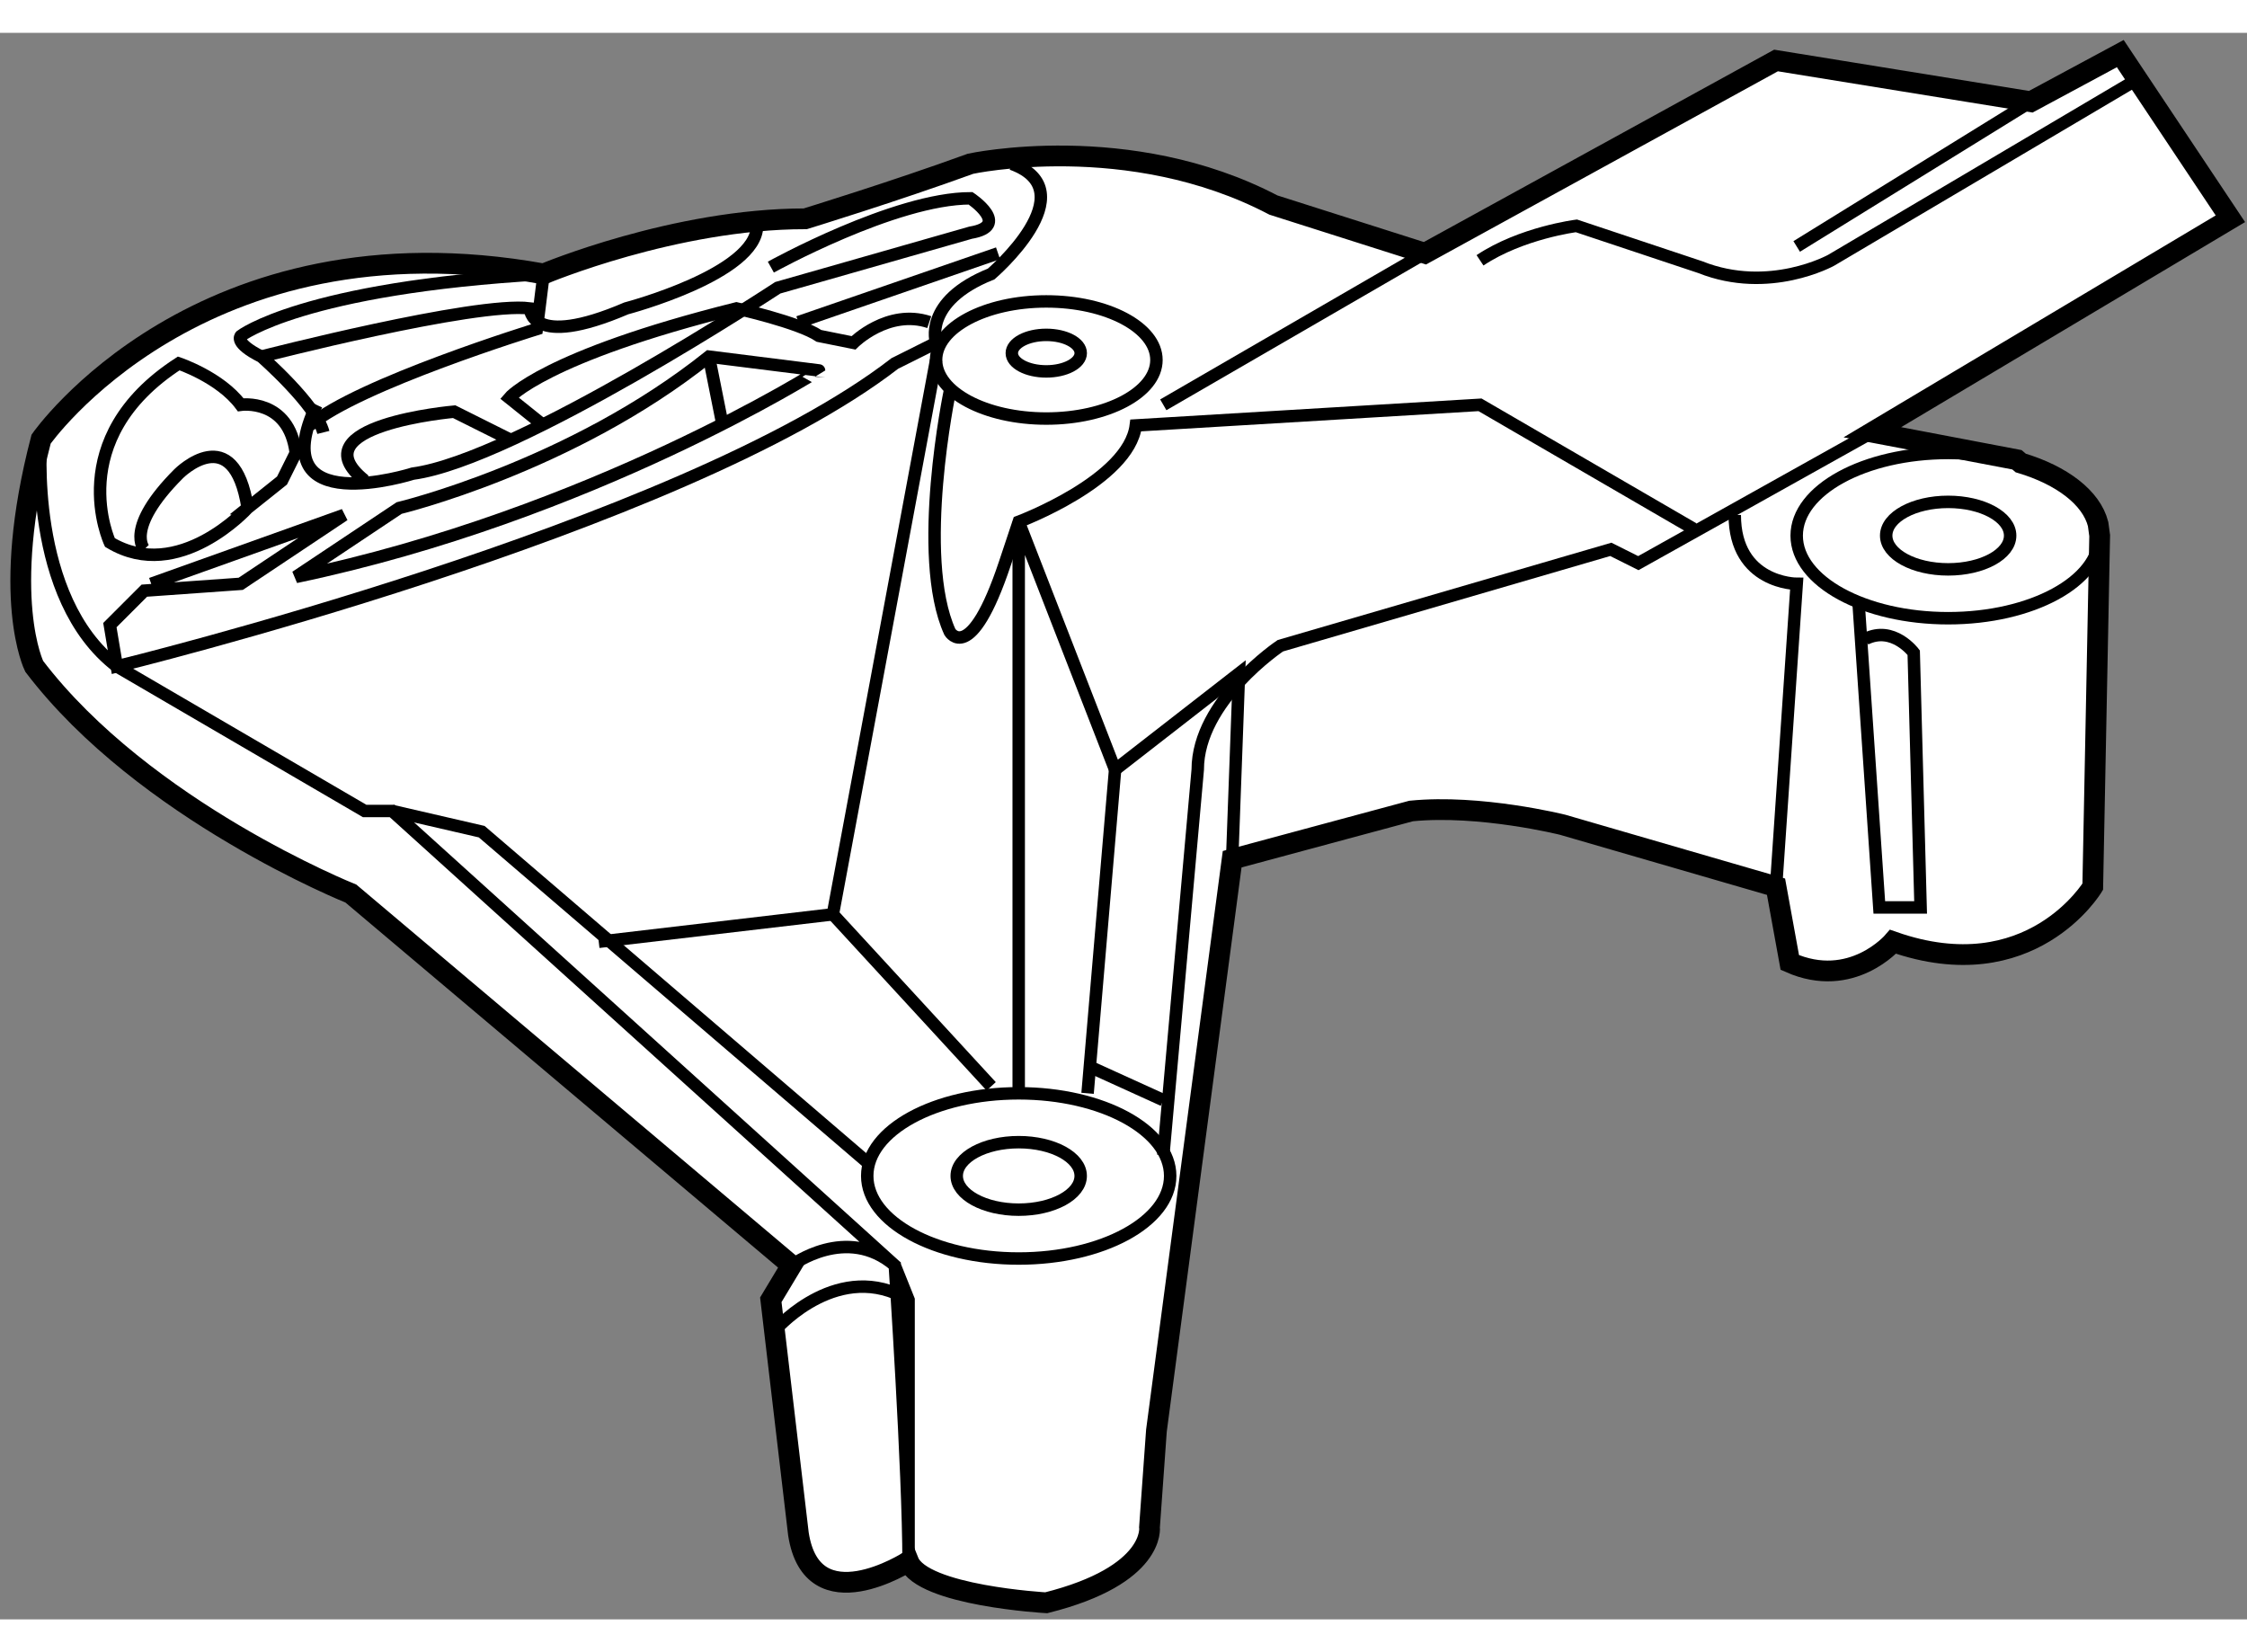 <?xml version="1.0" encoding="utf-8"?>
<!-- Generator: Adobe Illustrator 15.1.0, SVG Export Plug-In . SVG Version: 6.00 Build 0)  -->
<!DOCTYPE svg PUBLIC "-//W3C//DTD SVG 1.1//EN" "http://www.w3.org/Graphics/SVG/1.1/DTD/svg11.dtd">
<svg version="1.1" xmlns="http://www.w3.org/2000/svg" xmlns:xlink="http://www.w3.org/1999/xlink" x="0px" y="0px" width="244.8px"
	 height="180px" viewBox="28.417 47.786 54.131 38.22" enable-background="new 0 0 244.8 180" xml:space="preserve">
	
<rect x="28.417" y="47.786" width="54.131" height="38.22" fill="#808080" stroke="none"/>
	
<g><path fill="#FFFFFF" stroke="#000000" stroke-width="0.5" d="M78.999,59.898l-0.167,8.458c0,0-1.492,2.488-4.81,1.326
			c0,0-0.996,1.162-2.488,0.499l-0.332-1.825l-5.142-1.493c0,0-1.99-0.497-3.649-0.331L58.1,67.694l-1.824,13.764l-0.167,2.322
			c0,0,0.167,1.16-2.488,1.826c0,0-2.985-0.167-3.317-0.996c0,0-2.322,1.492-2.653-0.664l-0.665-5.639l0.499-0.829l-10.615-8.957
			c0,0-4.977-1.99-7.629-5.474c0,0-0.83-1.657,0.166-5.473c0,0,3.814-5.473,12.106-3.98c0,0,3.152-1.328,6.303-1.328
			c0,0,2.157-0.662,3.981-1.326c0,0,3.814-0.83,7.298,0.995l3.649,1.161l8.458-4.644l6.137,0.994l2.156-1.16l2.653,3.979
			l-8.625,5.143l3.483,0.663l0.09,0.077c0.991,0.296,1.703,0.835,1.865,1.471L78.999,59.898z"></path><path fill="none" stroke="#000000" stroke-width="0.3" d="M78.963,59.621c0.023,0.091,0.035,0.184,0.035,0.278
			c0,1.099-1.635,1.989-3.649,1.989c-2.015,0-3.649-0.89-3.649-1.989c0-1.1,1.634-1.992,3.649-1.992
			c0.633,0,1.229,0.088,1.749,0.244"></path><ellipse fill="none" stroke="#000000" stroke-width="0.3" cx="75.349" cy="59.898" rx="1.493" ry="0.813"></ellipse><ellipse fill="none" stroke="#000000" stroke-width="0.3" cx="52.958" cy="75.323" rx="3.649" ry="1.99"></ellipse><ellipse fill="none" stroke="#000000" stroke-width="0.3" cx="52.958" cy="75.323" rx="1.493" ry="0.813"></ellipse><ellipse fill="none" stroke="#000000" stroke-width="0.3" cx="53.622" cy="55.667" rx="2.654" ry="1.411"></ellipse><ellipse fill="none" stroke="#000000" stroke-width="0.3" cx="53.622" cy="55.502" rx="0.83" ry="0.44"></ellipse><line fill="none" stroke="#000000" stroke-width="0.3" x1="77.339" y1="49.448" x2="71.7" y2="52.932"></line><path fill="none" stroke="#000000" stroke-width="0.3" d="M79.827,48.952l-7.297,4.313c0,0-1.493,0.828-3.152,0.166l-2.985-0.995
			c0,0-1.327,0.166-2.322,0.83"></path><path fill="none" stroke="#000000" stroke-width="0.3" d="M73.524,57.41l-5.639,3.151l-0.663-0.332l-7.961,2.322
			c0,0-1.99,1.326-1.99,2.985l-0.829,9.287"></path><polyline fill="none" stroke="#000000" stroke-width="0.3" points="50.968,55.667 48.481,69.021 42.841,69.683 		"></polyline><polyline fill="none" stroke="#000000" stroke-width="0.3" points="37.865,66.532 40.021,67.03 49.309,74.993 		"></polyline><path fill="none" stroke="#000000" stroke-width="0.3" d="M47.485,77.479c0,0,1.327-0.996,2.488,0c0,0,0.332,4.976,0.332,7.132
			v-6.303l-0.332-0.829L37.865,66.532h-0.663l-5.971-3.484c-2.156-1.657-1.825-5.473-1.825-5.473"></path><path fill="none" stroke="#000000" stroke-width="0.3" d="M47.154,78.972c0,0,1.492-1.659,3.151-0.664"></path><path fill="none" stroke="#000000" stroke-width="0.3" d="M71.203,68.356l0.498-7.297c0,0-1.493,0-1.493-1.659"></path><path fill="none" stroke="#000000" stroke-width="0.3" d="M51.3,56.416c0,0-0.83,3.98,0,5.804c0,0,0.498,0.829,1.327-1.658
			l0.332-0.997c0,0,2.653-0.994,2.82-2.321l8.292-0.497l5.142,2.986"></path><polyline fill="none" stroke="#000000" stroke-width="0.3" points="58.1,67.694 58.265,63.216 55.28,65.537 52.958,59.565 
			52.958,73.333 		"></polyline><line fill="none" stroke="#000000" stroke-width="0.3" x1="55.28" y1="65.537" x2="54.617" y2="73.333"></line><line fill="none" stroke="#000000" stroke-width="0.3" x1="56.441" y1="73.498" x2="54.617" y2="72.669"></line><line fill="none" stroke="#000000" stroke-width="0.3" x1="48.481" y1="69.021" x2="52.295" y2="73.165"></line><path fill="none" stroke="#000000" stroke-width="0.3" d="M73.193,61.557l0.497,7.298h0.995l-0.166-6.137
			c0,0-0.498-0.663-1.161-0.332"></path><path fill="none" stroke="#000000" stroke-width="0.3" d="M52.792,50.942c1.825,0.664-0.497,2.653-0.497,2.653
			c-1.659,0.664-1.327,1.659-1.327,1.659l-0.995,0.497c-5.141,3.981-18.742,7.297-18.742,7.297l-0.167-0.994l0.83-0.83l2.322-0.165
			l2.488-1.659l-4.644,1.659"></path><path fill="none" stroke="#000000" stroke-width="0.3" d="M31.064,60.063c0,0-1.16-2.488,1.659-4.313c0,0,0.996,0.333,1.492,0.996
			c0,0,1.162-0.166,1.327,1.16l-0.331,0.665l-0.83,0.663C34.382,59.234,32.724,61.059,31.064,60.063z"></path><path fill="none" stroke="#000000" stroke-width="0.3" d="M31.894,60.229c0,0-0.497-0.497,0.83-1.825c0,0,1.327-1.326,1.659,0.83"></path><path fill="none" stroke="#000000" stroke-width="0.3" d="M35.875,57.244c1.161-0.994,5.473-2.322,5.473-2.322l0.165-1.326
			c-5.803,0.331-7.297,1.492-7.297,1.492s-0.165,0.167,0.498,0.499c0,0,1.327,1.161,1.493,1.825"></path><path fill="none" stroke="#000000" stroke-width="0.3" d="M34.714,55.585c0,0,5.142-1.326,6.468-1.161c0,0,0,0.995,2.322,0
			c0,0,3.151-0.83,3.151-1.99"></path><path fill="none" stroke="#000000" stroke-width="0.3" d="M46.987,53.43c0,0,2.986-1.658,4.811-1.658c0,0,0.995,0.663,0,0.829
			l-3.483,0.995l-1.161,0.331c0,0-6.303,4.147-8.791,4.478c0,0-3.649,1.161-2.322-1.658"></path><path fill="none" stroke="#000000" stroke-width="0.3" d="M40.685,57.575l-1.327-0.663c0,0-3.815,0.331-2.156,1.658"></path><path fill="none" stroke="#000000" stroke-width="0.3" d="M41.513,57.244l-0.828-0.663c0,0,0.828-0.995,5.474-2.156
			c0,0,1.493,0.331,1.989,0.662l0.83,0.167c0,0,0.83-0.83,1.825-0.499"></path><path fill="none" stroke="#000000" stroke-width="0.3" d="M35.543,60.893l2.489-1.659c0,0,4.146-0.995,7.463-3.648l2.653,0.333
			C48.148,55.918,42.676,59.4,35.543,60.893z"></path><line fill="none" stroke="#000000" stroke-width="0.3" x1="45.495" y1="55.585" x2="45.826" y2="57.244"></line><line fill="none" stroke="#000000" stroke-width="0.3" x1="56.441" y1="56.747" x2="62.744" y2="53.097"></line><line fill="none" stroke="#000000" stroke-width="0.3" x1="47.651" y1="54.756" x2="52.46" y2="53.097"></line></g>


</svg>